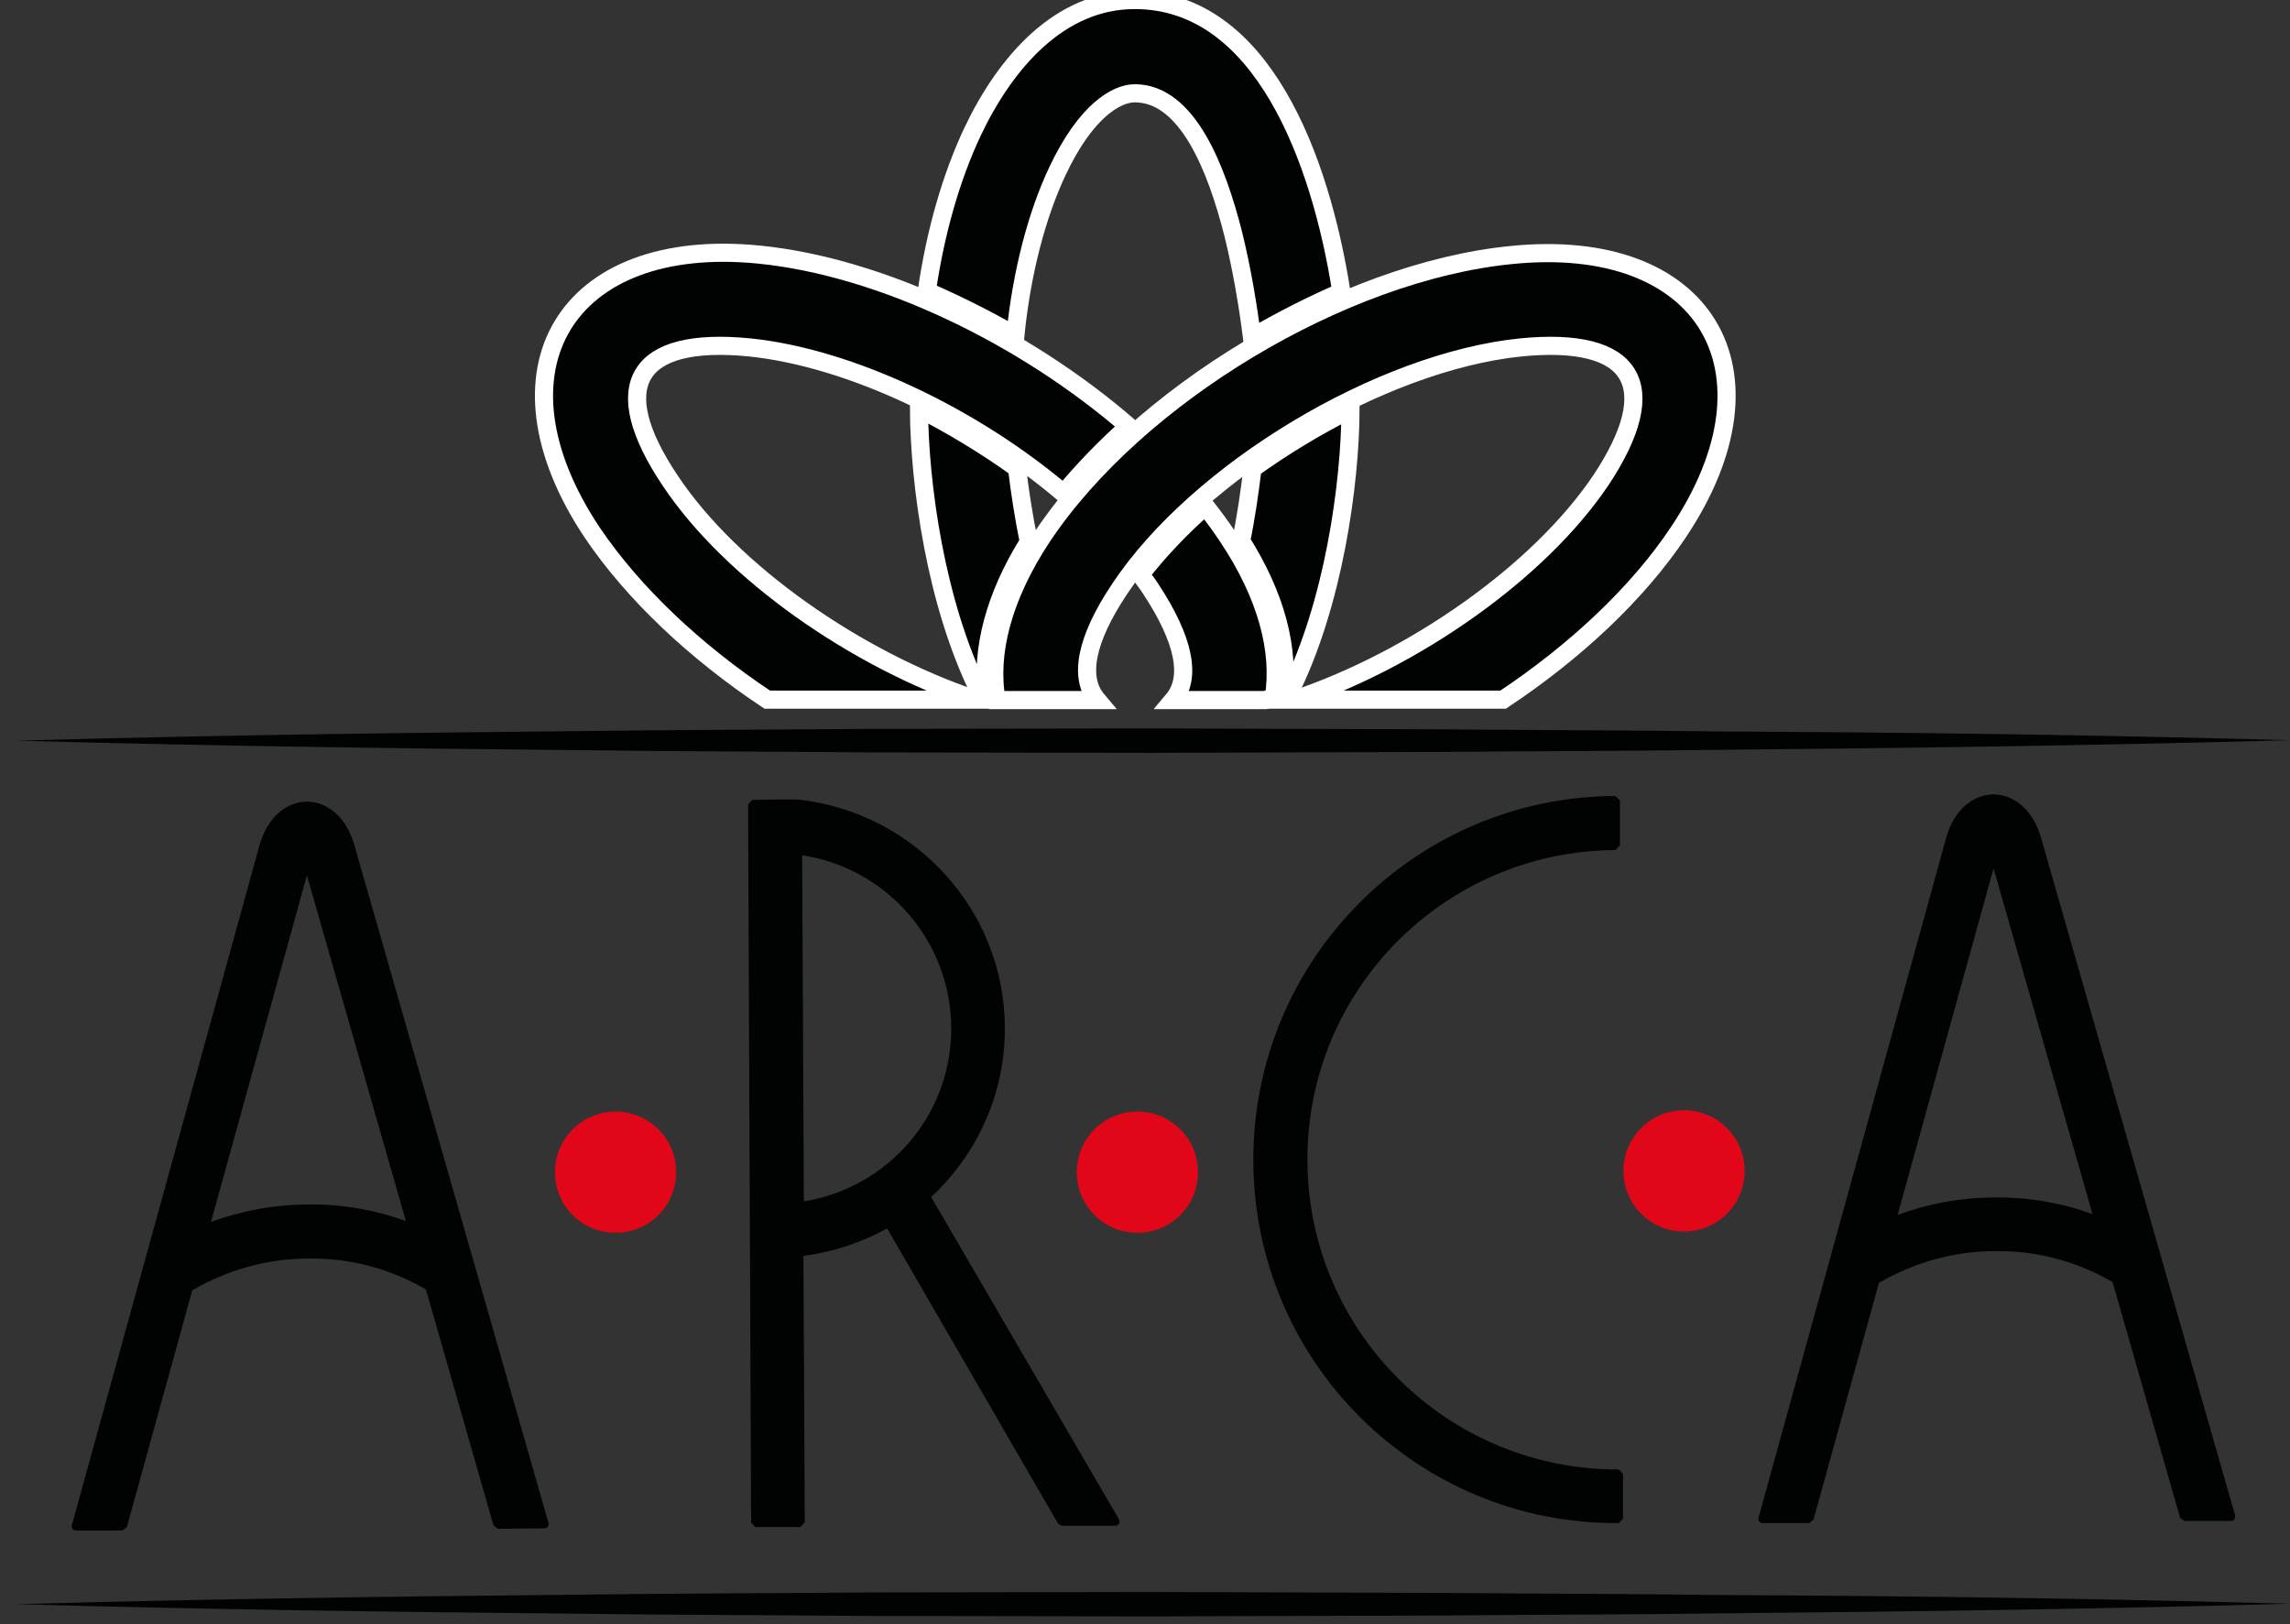 <?xml version="1.0" encoding="utf-8"?>
<!-- Generator: Adobe Illustrator 25.0.1, SVG Export Plug-In . SVG Version: 6.00 Build 0)  -->
<svg version="1.1" id="Livello_1" xmlns="http://www.w3.org/2000/svg" xmlns:xlink="http://www.w3.org/1999/xlink" x="0px" y="0px"
	 viewBox="0 0 525.3 372.6" style="enable-background:new 0 0 525.3 372.6;" xml:space="preserve">
<rect x="0" y="0" width="525.3" height="372.6" fill="#333333" stroke="none"/>
<style type="text/css">
	.st0{fill:#010202;stroke:#FFFFFF;stroke-width:4.159;stroke-miterlimit:10;}
	.st1{fill-rule:evenodd;clip-rule:evenodd;fill:#010202;}
	.st2{fill:#010202;}
	.st3{fill:#E10718;}
</style>
<g>
	<path class="st0" d="M284.7,124.1c1.2-5.8,2-11.6,2.6-16.6c7.1-5.1,14.7-9.7,22.5-13.6c-0.1,17.3-3.9,44.6-14,64.9l-1.5,0.5
		C295.8,149.1,292.8,136.9,284.7,124.1 M287.2,77.4c-0.9-7.1-2.3-15.6-4.3-23.7c-3.8-15-10.5-32.3-22.6-32.3
		c-4.1,0-11.2,3.9-17.8,18c-4.6,9.8-8.1,22.8-9.6,37.6c-6.6-3.8-13.4-7.2-20.3-10.2c2-13.7,5.6-26.2,10.5-36.6
		C230.6,14.4,243,0,260.3,0c29.1,0,42.6,36.3,47.4,67C300.8,70,293.9,73.5,287.2,77.4z M233.3,107.4c0.6,5.1,1.5,11,2.7,16.9
		c-8,12.8-10.9,24.9-9.6,35l-1.7-0.6c-10.1-20.4-13.8-47.7-13.9-65C218.6,97.7,226.2,102.3,233.3,107.4z"/>
	<path class="st0" d="M172,79.7c-26.1-2.6-32.9,8.7-18.3,30.5c14.1,21.2,42.8,41.1,70.1,50.3H176c-16.4-10.9-30.7-24.3-40.2-38.4
		C111.1,85,129.7,54,174.1,58.4c28.1,2.8,60.8,18.6,84.8,39.4c-5.5,4.9-10.5,10.1-14.9,15.4C223.4,95.7,195.2,82.1,172,79.7
		 M269.1,160.6c4.3-5.1,2.6-13.8-5.2-25.6c-0.7-1.1-1.5-2.1-2.3-3.2c4.2-5.4,9.2-10.7,14.9-15.7c1.8,2.3,3.6,4.7,5.1,7
		c9.1,13.6,12.3,26.4,10.6,36.9l-2,0.6H269.1z"/>
	<path class="st0" d="M348.8,79.7C316.6,83,274.9,108,256.9,135c-7.9,11.8-9.5,20.5-5.2,25.6h-23.1c-1.9-10.6,1.3-23.6,10.5-37.5
		c21.6-32.4,68.9-60.8,107.6-64.6C391.1,54,409.8,85,385,122.1c-9.4,14.1-23.8,27.5-40.2,38.4H297c27.3-9.2,56-29.2,70.2-50.3
		C381.7,88.4,374.9,77.1,348.8,79.7"/>
</g>
<path class="st1" d="M287.5,266.4c-0.2-46.1,37-83.6,83-83.8l1.1,1v10.3l-1,1.1c-39.2,0.2-70.9,32.1-70.7,71.3
	c0.2,39.3,32.2,70.9,71.4,70.8l1,1l0,10.3l-1,1C325.2,349.7,287.7,312.5,287.5,266.4"/>
<path class="st2" d="M184.4,275.6c19.2-3.1,33.9-19.7,33.8-39.8c-0.1-20.1-14.9-36.7-34.2-39.6L184.4,275.6 M177.7,183.4l5.2,0
	c26.6,2.8,47.5,25.1,47.6,52.3c0.1,15.4-6.5,29.2-16.9,38.9l43,73.8c0.5,0.8,0.1,1.5-0.8,1.6l-12.2,0l-0.9-0.5l-39.2-67.7
	c-5.8,3.2-12.3,5.4-19.2,6.3l0.3,61.1l-1,1.1l-10.3,0l-1-1l-0.7-164.8l1-1L177.7,183.4z"/>
<path class="st2" d="M70.4,200.8l-22,79.5c6.9-2.5,14.5-4,22.4-4c7.8-0.1,15.4,1.3,22.3,3.8L70.4,200.8 M59.5,194
	c3.7-13.4,18-13.5,21.8-0.1l44.5,155.4c0.2,0.7-0.2,1.3-1,1.3l-10.6,0.1l-1-0.8l-15.5-54.1c-7.9-4.6-17-7.2-26.8-7.1
	c-9.8,0-18.9,2.7-26.8,7.3l-15,54.3l-1,0.8l-10.6,0c-0.8,0-1.2-0.6-1-1.3L59.5,194z"/>
<path class="st2" d="M457.3,199.2l-22,79.5c7-2.6,14.5-4,22.4-4c7.8-0.1,15.4,1.3,22.3,3.8L457.3,199.2 M446.4,192.3
	c3.7-13.4,18-13.4,21.8-0.1l44.5,155.4c0.2,0.7-0.2,1.3-1,1.3l-10.6,0l-1-0.7l-15.5-54.1c-7.9-4.6-17.1-7.2-26.8-7.1
	c-9.8,0-18.9,2.7-26.8,7.3l-15,54.3l-1,0.8l-10.6,0c-0.8,0-1.2-0.6-1-1.3L446.4,192.3z"/>
<path class="st3" d="M155.1,268.9c0,7.7-6.2,13.9-13.9,13.9c-7.7,0-13.9-6.2-13.9-13.9c0-7.7,6.2-13.9,13.9-13.9
	C148.9,255,155.1,261.2,155.1,268.9z"/>
<path class="st3" d="M274.8,268.9c0,7.7-6.2,13.9-13.9,13.9c-7.7,0-13.9-6.2-13.9-13.9s6.2-13.9,13.9-13.9
	C268.6,255,274.8,261.2,274.8,268.9z"/>
<path class="st3" d="M400.2,268.6c0,7.7-6.2,13.9-13.9,13.9c-7.7,0-13.9-6.2-13.9-13.9s6.2-13.9,13.9-13.9
	C394,254.7,400.2,260.9,400.2,268.6z"/>
<g>
	<path class="st2" d="M525.3,169.8c-43.4,1.2-86.9,1.8-130.3,2.2c-21.7,0.3-43.4,0.3-65.2,0.5l-65.2,0.2l-65.2-0.1
		c-21.7-0.2-43.4-0.2-65.2-0.5c-43.4-0.4-86.9-1-130.3-2.2c43.4-1.2,86.9-1.8,130.3-2.2c21.7-0.3,43.4-0.3,65.2-0.5l65.2-0.1
		l65.2,0.2c21.7,0.2,43.4,0.2,65.2,0.5C438.4,168,481.9,168.6,525.3,169.8z"/>
</g>
<g>
	<path class="st2" d="M525.3,367.9c-43.4,1.2-86.9,1.8-130.3,2.2c-21.7,0.3-43.4,0.3-65.2,0.5l-65.2,0.2l-65.2-0.1
		c-21.7-0.2-43.4-0.2-65.2-0.5c-43.4-0.4-86.9-1-130.3-2.2c43.4-1.2,86.9-1.8,130.3-2.2c21.7-0.3,43.4-0.3,65.2-0.5l65.2-0.1
		l65.2,0.2c21.7,0.2,43.4,0.2,65.2,0.5C438.4,366.1,481.9,366.7,525.3,367.9z"/>
</g>
</svg>
